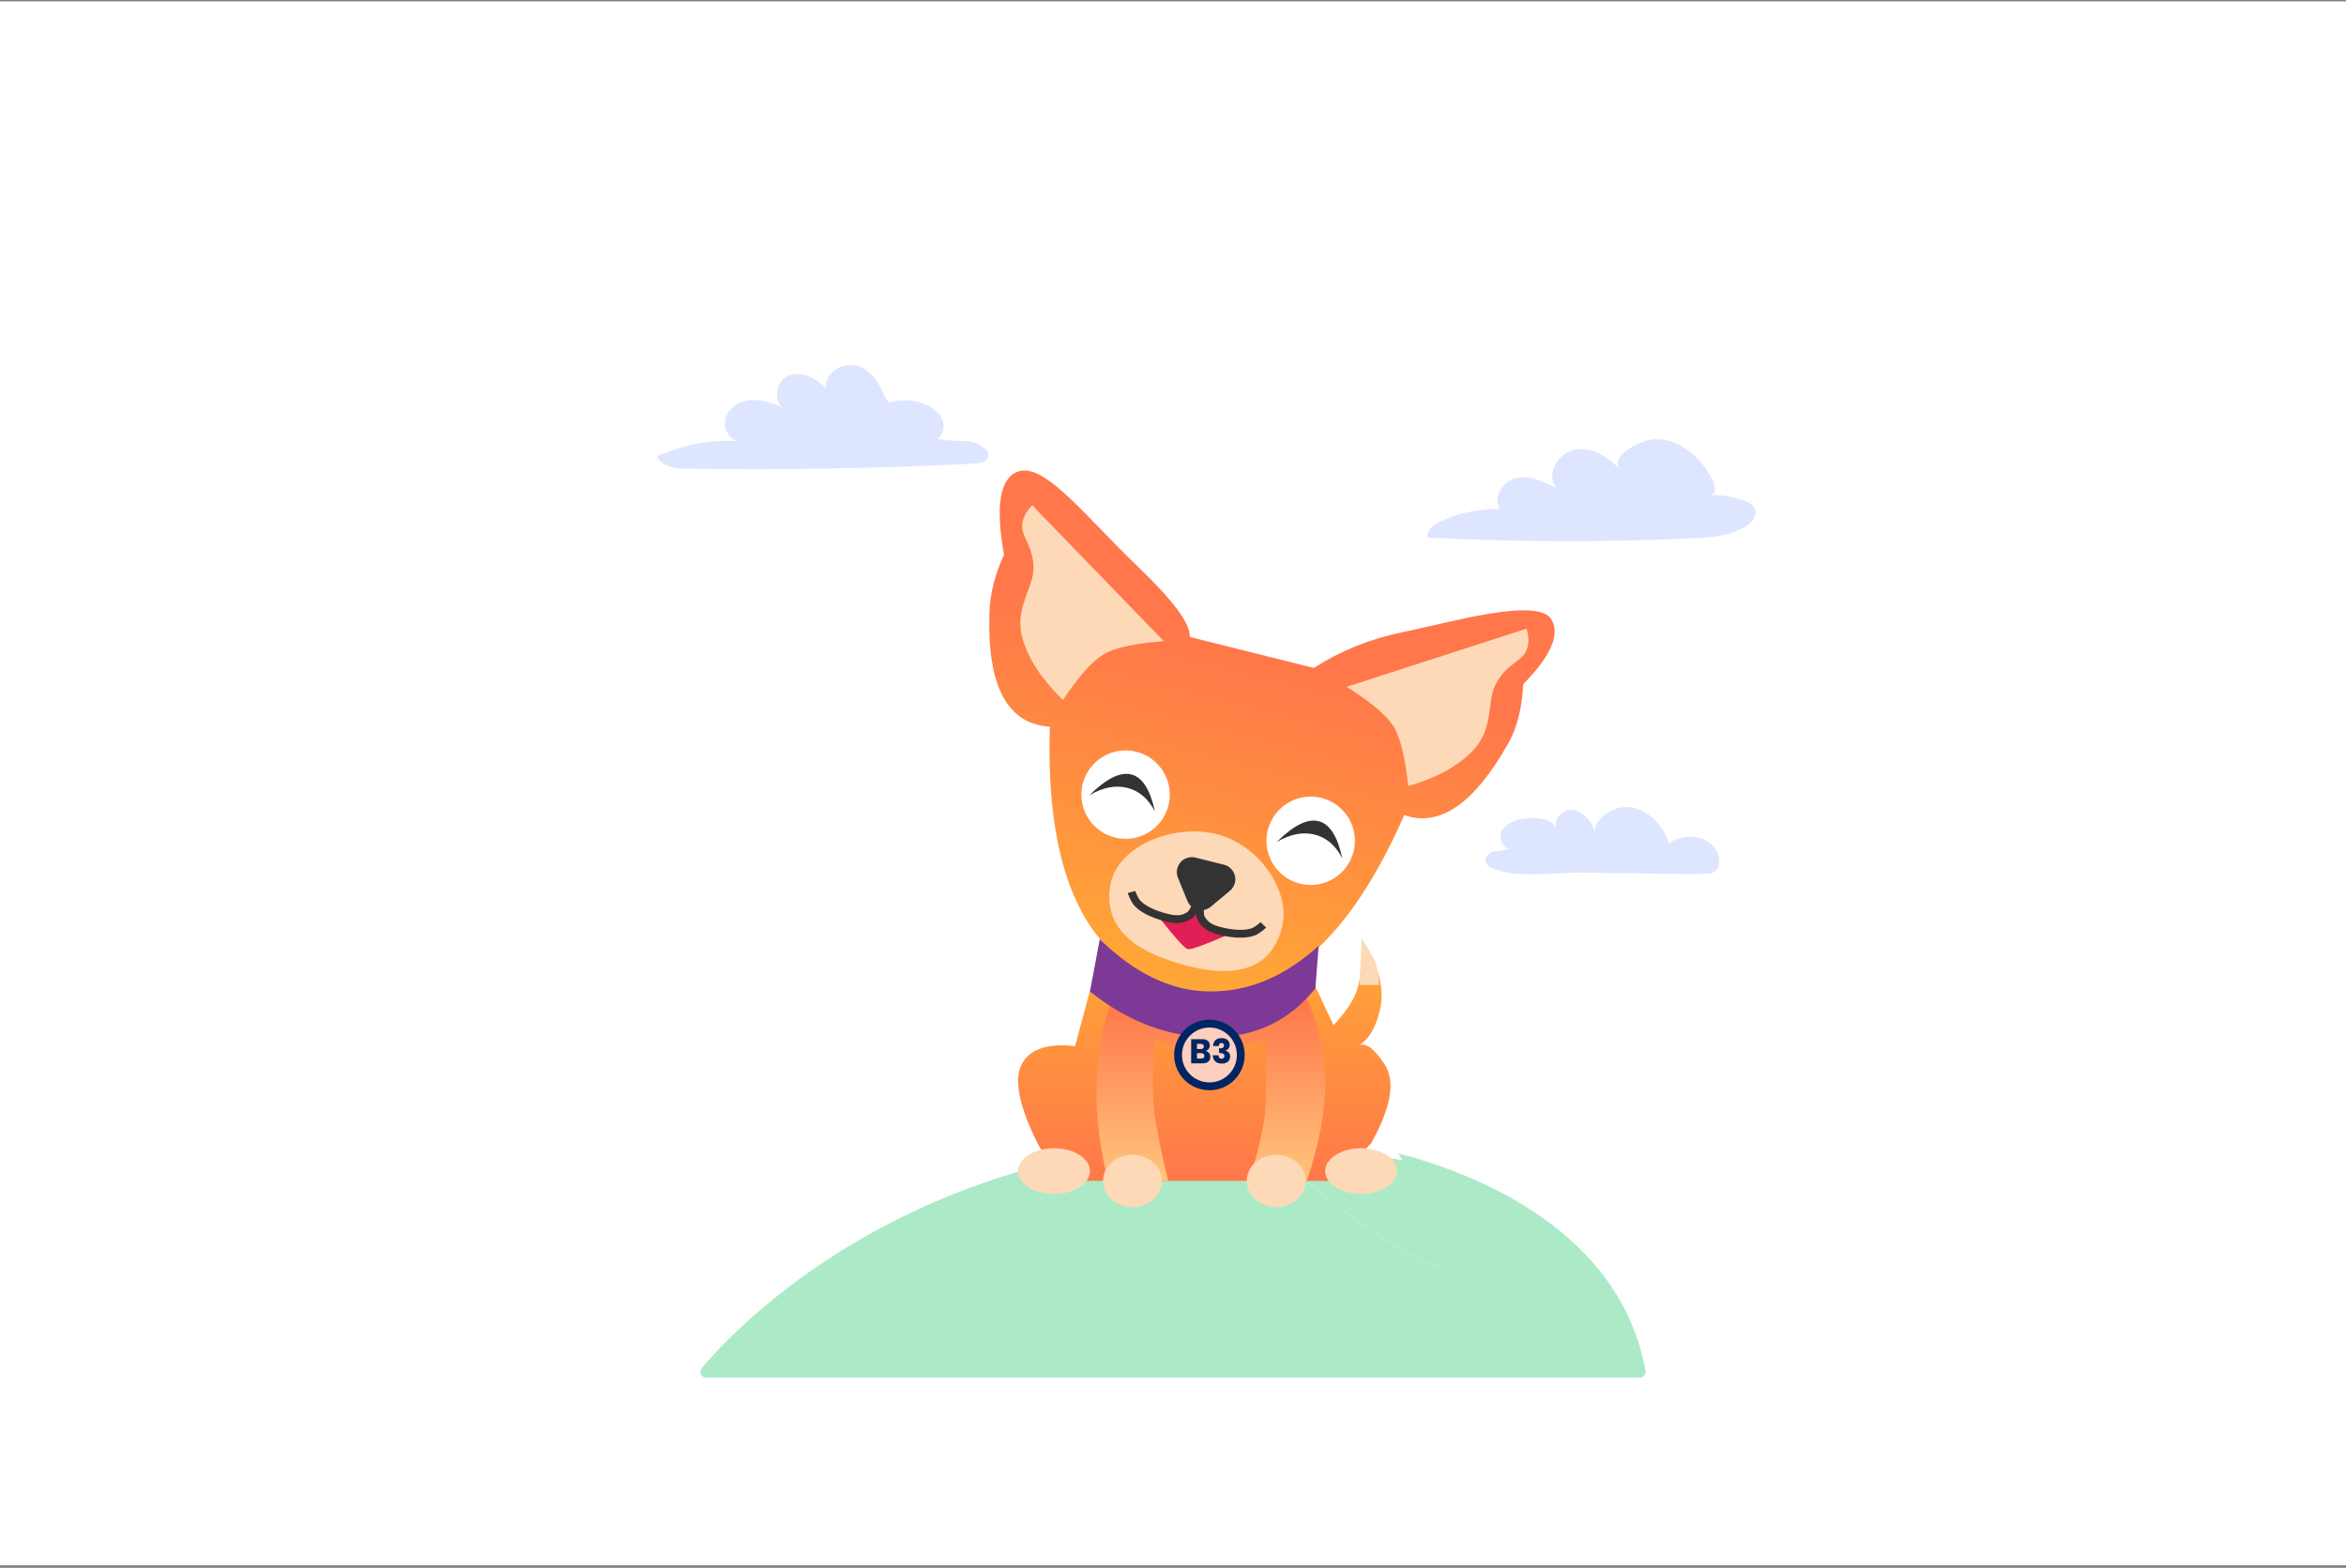 <svg fill="none" height="401" viewBox="0 0 600 401" width="600" xmlns="http://www.w3.org/2000/svg" xmlns:xlink="http://www.w3.org/1999/xlink"><rect x="0" y="0" width="600" height="401" fill="#808080" stroke="none"/><linearGradient id="a"><stop offset="0" stop-color="#ffa736"/><stop offset="1" stop-color="#ff774a"/></linearGradient><linearGradient id="b" gradientUnits="userSpaceOnUse" x1="301" x2="322.304" xlink:href="#a" y1="251.84" y2="166.432"/><linearGradient id="c" gradientUnits="userSpaceOnUse" x1="308.406" x2="308.406" xlink:href="#a" y1="241.301" y2="303.113"/><linearGradient id="d" gradientUnits="userSpaceOnUse" x1="310.141" x2="310.141" y1="302.907" y2="256.13"><stop offset="0" stop-color="#ffc67d"/><stop offset="1" stop-color="#ff774a"/></linearGradient><path d="m0 .345h600v400h-600z" fill="#fff"/><path d="m448.908 130.419c-.276-.604-.689-1.135-1.206-1.552-.518-.417-1.125-.707-1.775-.848-2.892-1.01-5.942-1.496-9.005-1.434 4.235-.092-.658-6.834-1.409-7.732-3.465-4.111-8.396-7.37-13.743-6.304-2.606.518-10.538 4.111-7.174 7.769-3.02-3.286-7.264-6.065-11.677-5.37-4.412.696-7.754 6.482-4.864 9.879-3.179-1.627-6.662-3.296-10.156-2.591-3.494.704-6.329 5.059-4.197 7.925-5.244-.082-10.441.987-15.227 3.129-1.779.797-3.77 2.297-3.363 4.194 22.627 1.167 45.275 1.227 67.944.181 4.725-.223 9.692-.566 13.631-3.186 1.369-.921 2.676-2.477 2.221-4.06zm-14.4 83.833c-2.663-.528-5.427-.033-7.74 1.387-.59-2.123-1.707-4.063-3.25-5.638-1.542-1.575-3.458-2.735-5.569-3.371-4.283-.999-9.404 1.626-10.176 5.963-.32-1.292-.974-2.477-1.897-3.437-.922-.96-2.08-1.661-3.358-2.034-2.622-.463-5.561 2.332-4.411 4.721-1.472-2.638-5.152-2.869-8.137-2.445-1.103.038-2.185.307-3.177.79-.991.484-1.87 1.171-2.578 2.017-1.186 1.852.018 5.059 2.207 4.806-1.357.401-2.757.634-4.171.694-1.39.296-2.817 1.639-2.26 2.943.278.517.717.93 1.25 1.176 5.403 3.002 16.709 1.298 22.834 1.372 34.107.417 33.29.518 34.425-.242 2.51-1.701 1.194-7.434-3.992-8.702z" fill="#dee6ff"/><path d="m365.5 299.345c-3.182-3.472-24.433-4.151-23.627-7.261-7.185-.608-14.123-.909-20.814-.904 9.709 8.454 39.371 33.518 49.005 32.83l13.436-2.165c-4.654.193-13.688-17.795-18-22.5z" fill="#aceac7"/><path d="m420.853 350.585c-6.613-36.039-43.45-50.42-63.237-55.607 2.949 4.901 16 26.983 13.069 28.821-.198.113-.422.173-.65.173l.029.033c-9.634.688-39.296-24.376-49.005-32.83-13.789-.047-27.552 1.208-41.106 3.746-.48.089-.94.187-1.412.28-12.426 2.428-24.584 6.066-36.301 10.862-.503.206-1.01.413-1.507.622-35.33 14.88-55.255 36.093-61.26 43.22-.182.216-.299.48-.336.76-.038.281.006.566.125.823.12.256.31.473.549.625.238.152.515.232.798.232h238.781c.219-.001.434-.049.632-.142.197-.093.372-.228.511-.396.14-.168.241-.364.296-.576.055-.211.063-.432.024-.646z" fill="#aceac7"/><path clip-rule="evenodd" d="m268.502 185.866c-1.206 38.706 9.741 60.941 32.832 66.699 23.09 5.759 42.358-8.937 57.803-44.091 9.105 3.183 17.995-2.977 26.679-18.477 2.211-3.944 3.455-8.946 3.742-15.006 7.114-7.219 9.511-12.747 7.2-16.596-3.468-5.768-26.066.847-38.234 3.336-8.109 1.661-15.612 4.691-22.502 9.1l-31.75-7.922c.296-3.236-4.134-9.243-13.292-18.027-13.732-13.168-23.976-26.815-30.756-24.216-4.516 1.733-5.665 8.803-3.445 21.21-2.344 5.04-3.588 10.043-3.736 15.002-.56 18.658 4.593 28.323 15.464 28.988z" fill="url(#b)" fill-rule="evenodd"/><path d="m346.184 217.781c1.509-6.056-2.179-12.191-8.237-13.702-6.059-1.511-12.194 2.173-13.703 8.229-1.51 6.057 2.178 12.191 8.237 13.703 6.059 1.511 12.194-2.174 13.703-8.23z" fill="#fff"/><path d="m298.844 205.973c1.51-6.056-2.178-12.191-8.237-13.702s-12.194 2.173-13.703 8.229c-1.51 6.057 2.178 12.191 8.237 13.703 6.059 1.511 12.194-2.173 13.703-8.23z" fill="#fff"/><g clip-rule="evenodd" fill-rule="evenodd"><path d="m311.129 213.328c10.837 2.705 19.057 14.561 16.756 23.795-2.493 10.004-10.474 13.326-23.943 9.966-15.186-3.805-21.832-10.775-19.928-20.908 1.866-9.957 16.278-15.557 27.115-12.853z" fill="#fed9b7"/><path d="m305.734 219.34 7.301 1.824c2.053.512 3.301 2.59 2.79 4.643-.197.79-.642 1.494-1.264 2.016l-4.894 4.083c-1.622 1.354-4.039 1.134-5.393-.489-.253-.301-.454-.641-.602-1.005l-2.407-5.907c-.799-1.957.143-4.193 2.1-4.992.752-.307 1.584-.369 2.374-.168z" fill="#333"/><path d="m264.009 129.244 33.645 34.752c-7.555.551-12.746 1.709-15.578 3.47-2.833 1.762-6.244 5.611-10.235 11.546-5.234-5.036-8.655-10.181-10.258-15.432-2.402-7.875 2.756-12.92 2.727-18.324-.033-5.4-2.842-7.697-2.894-10.531-.034-1.891.827-3.715 2.593-5.481z" fill="#fed9b7"/><path d="m390.432 160.779-46.018 14.882c6.411 4.035 10.454 7.496 12.129 10.382 1.674 2.887 2.88 7.889 3.617 15.002 6.985-1.986 12.421-4.925 16.296-8.808 5.818-5.825 3.627-12.704 6.192-17.457 2.564-4.753 6.119-5.462 7.497-7.936.919-1.652 1.014-3.672.282-6.06z" fill="#fed9b7"/><path d="m301.32 235.4-4.761-.575c4.034 5.093 6.44 7.736 7.22 7.932s4.115-1.015 10.096-3.609l-5.053-1.872-2.454-4.901-5.048 3.03z" fill="#e11e55"/></g><path d="m307.884 227.846c-1.1 3.71-1.287 6.113-.569 7.214 1.076 1.651 2.091 2.527 5.918 3.317 3.828.79 6.751.46 8.082-.436.885-.598 1.483-1.062 1.794-1.392" stroke="#333" stroke-width="2"/><path d="m306.904 227.603c-.771 3.791-1.732 6.002-2.881 6.639-1.727.952-3.033 1.249-6.78.148-3.746-1.101-6.176-2.767-6.928-4.179-.502-.943-.813-1.632-.933-2.072" stroke="#333" stroke-width="2"/><path clip-rule="evenodd" d="m326.553 215.338c4.277-4.246 7.837-6.012 10.674-5.308 2.838.703 4.861 3.867 6.067 9.482-1.708-3.288-4.067-5.303-7.076-6.055-3.01-.751-6.23-.124-9.665 1.881z" fill="#333" fill-rule="evenodd"/><path clip-rule="evenodd" d="m278.641 203.386c4.278-4.246 7.837-6.012 10.675-5.309 2.837.704 4.861 3.868 6.067 9.483-1.709-3.289-4.067-5.304-7.077-6.055-3.009-.752-6.23-.125-9.665 1.881z" fill="#333" fill-rule="evenodd"/><path clip-rule="evenodd" d="m274.951 267.558c-7.148-.795-11.713.794-13.698 4.753-1.986 3.964-.594 10.699 4.167 20.21l5.359 9.511h70.286l9.531-9.511c5.163-9.114 6.354-15.849 3.574-20.21s-5.163-5.945-7.148-4.753c2.78-1.187 4.765-4.361 5.957-9.511 1.191-5.151-.397-11.096-4.766-17.831.182 5.95-.215 10.306-1.191 13.077-.976 2.772-2.962 5.74-5.957 8.918l-4.766-10.105-28.588 11.886-28.588-11.886-4.167 15.452z" fill="url(#c)" fill-rule="evenodd"/><path d="m348.114 305.377c5.076 0 9.191-2.619 9.191-5.849 0-3.231-4.115-5.85-9.191-5.85s-9.191 2.619-9.191 5.85c0 3.23 4.115 5.849 9.191 5.849z" fill="#fed9b7"/><path d="m269.568 305.377c5.076 0 9.191-2.619 9.191-5.849 0-3.231-4.115-5.85-9.191-5.85s-9.191 2.619-9.191 5.85c0 3.23 4.115 5.849 9.191 5.849z" fill="#fed9b7"/><path clip-rule="evenodd" d="m283.41 302.032h15.354c-1.895-7.879-3.076-13.801-3.545-17.764s-.469-10.081 0-18.357l13.583 3.551 14.766-3.551c.334 8.123.334 14.24 0 18.357-.335 4.112-1.713 10.033-4.134 17.764h14.765c3.148-9.263 4.722-17.553 4.722-24.868 0-7.314-1.574-14.618-4.722-21.909h-49.602c-2.546 6.343-3.924 13.647-4.134 21.909-.211 8.262.775 16.553 2.952 24.868z" fill="url(#d)" fill-rule="evenodd"/><path clip-rule="evenodd" d="m281.267 240.221-2.507 13.364c9.78 7.798 20.182 11.694 31.21 11.694 11.029 0 19.842-4.179 26.445-12.531l.837-10.862c-8.535 7.798-17.727 11.694-27.573 11.694-9.847 0-19.316-4.456-28.412-13.364z" fill="#7c3996" fill-rule="evenodd"/><path d="m309.315 278.849c4.984 0 9.024-4.039 9.024-9.023 0-4.983-4.04-9.023-9.024-9.023s-9.024 4.04-9.024 9.023c0 4.984 4.04 9.023 9.024 9.023z" fill="#002564"/><path d="m309.316 276.843c3.876 0 7.019-3.141 7.019-7.017s-3.143-7.017-7.019-7.017c-3.877 0-7.019 3.141-7.019 7.017s3.142 7.017 7.019 7.017z" fill="#fccfbf"/><path d="m289.621 308.714c4.154 0 7.521-2.992 7.521-6.682 0-3.691-3.367-6.683-7.521-6.683s-7.522 2.992-7.522 6.683c0 3.69 3.368 6.682 7.522 6.682z" fill="#fed9b7"/><path d="m326.385 308.714c4.154 0 7.521-2.992 7.521-6.682 0-3.691-3.367-6.683-7.521-6.683s-7.522 2.992-7.522 6.683c0 3.69 3.368 6.682 7.522 6.682z" fill="#fed9b7"/><path clip-rule="evenodd" d="m348.252 240.22-.555 11.694h5.014c-.134-2.69-.507-4.739-1.115-6.155-.607-1.417-1.722-3.26-3.344-5.539z" fill="#fed9b7" fill-rule="evenodd"/><path d="m309.222 269.327c.216.276.328.593.328.955 0 .529-.175.945-.526 1.244-.351.298-.855.447-1.512.447h-2.866v-6.187h2.794c.625 0 1.111.135 1.453.411s.513.665.513 1.172c0 .375-.099.683-.297.932-.198.248-.454.411-.774.484.374.086.666.266.882.542zm-3.087-1.017h.976c.518 0 .774-.222.774-.665 0-.444-.265-.665-.792-.665h-.958zm1.89 1.759c0-.221-.072-.393-.216-.52s-.351-.19-.617-.19h-1.053v1.393h1.062c.554 0 .828-.226.828-.683z" fill="#002564"/><path d="m313.555 265.731c.306.15.54.353.702.616.162.262.239.551.239.877 0 .403-.104.728-.311.973-.207.244-.463.398-.769.465v.046c.796.258 1.192.755 1.192 1.497 0 .357-.081.674-.243.95s-.4.493-.711.647c-.31.153-.684.23-1.12.23-.707 0-1.269-.176-1.688-.524-.414-.349-.639-.887-.675-1.602h1.454c.013.276.085.489.225.647.139.159.342.235.607.235.216 0 .383-.063.509-.194.126-.127.189-.294.189-.498 0-.506-.365-.76-1.098-.76h-.279v-1.216h.27c.657.013.985-.226.985-.71 0-.209-.058-.371-.171-.484-.112-.114-.265-.172-.459-.172-.207 0-.373.072-.495.212-.121.145-.193.335-.207.575h-1.453c.027-.656.234-1.154.607-1.507.374-.352.905-.524 1.584-.524.432 0 .797.072 1.107.221z" fill="#002564"/><path d="m251.835 114.68c-3.285-2.899-7.875-1.359-11.913-2.435 4.883-5.588-3.946-11.877-12.576-9.266-.228-.229-.434-.479-.616-.746-1.173-1.737-2.434-7.292-7.708-8.699-3.755-1.01-8.468 2.165-7.715 5.976-2.352-2.819-6.329-4.8-9.715-3.37-3.165 1.346-3.968 6.592-1.205 8.232-2.309-1.198-4.841-1.906-7.437-2.08-1.411-.085-2.819.221-4.067.885s-2.289 1.66-3.008 2.878c-1.246 2.533.064 6.206 2.827 6.747-7.116-.39-14.221.956-20.702 3.92 1.173 2.672 4.715 3.115 7.634 3.155 24.597.37 49.184-.067 73.76-1.312 3.739-.192 4.208-2.328 2.441-3.886z" fill="#dee6ff"/></svg>